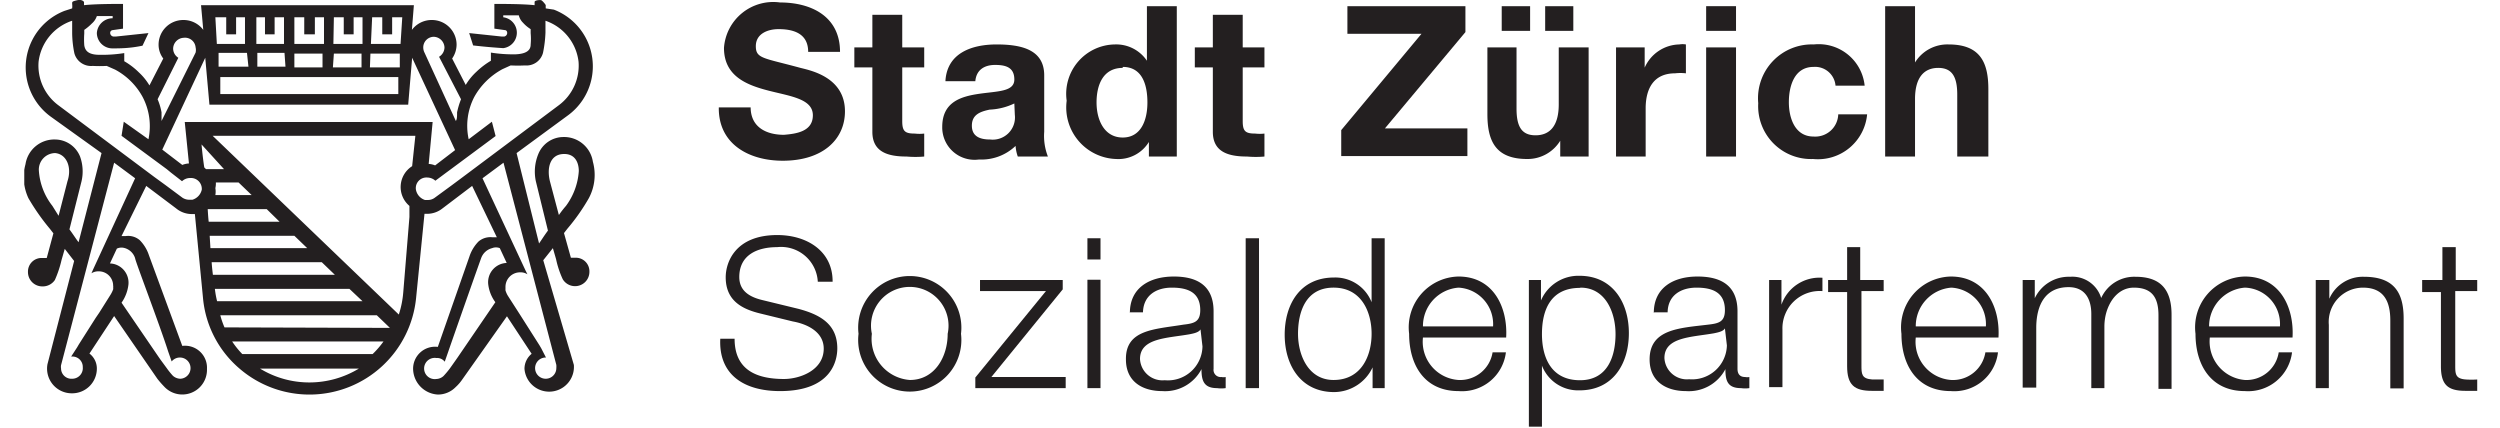 <?xml version="1.0" encoding="UTF-8"?>
<svg width="800px" height="137px" xmlns="http://www.w3.org/2000/svg" xmlns:xlink="http://www.w3.org/1999/xlink" id="Layer_1" data-name="Layer 1" viewBox="0 0 99.41 17.34">
  <defs>
    <style>.cls-1{fill:none;}.cls-2{clip-path:url(#clip-path);}.cls-3{fill:#231f20;}.cls-4{clip-path:url(#clip-path-2);}</style>
    <clipPath id="clip-path" transform="translate(0 -0.66)">
      <rect class="cls-1" width="100" height="18"></rect>
    </clipPath>
    <clipPath id="clip-path-2" transform="translate(0 -0.66)">
      <rect class="cls-1" x="0.06" y="0.66" width="99.35" height="17.28"></rect>
    </clipPath>
  </defs>
  <title>Stadt_Zuerich_Sozialdepartement_sd_sw_pos_1</title>
  <g class="cls-2">
    <path class="cls-3" d="M29.48,5c0,.81.63,1.12,1.35,1.12C31.3,6.08,32,6,32,5.33s-.91-.77-1.8-1S28.4,3.74,28.4,2.6A2,2,0,0,1,30.67.76c1.26,0,2.43.56,2.43,2H31.81c0-.73-.57-.92-1.2-.92-.43,0-.92.18-.92.69S30,3,31.5,3.41c.44.11,1.8.39,1.8,1.76,0,1.12-.88,2-2.52,2-1.35,0-2.61-.66-2.59-2.16h1.29" transform="translate(0 -0.66)"></path>
    <path class="cls-3" d="M35.62,2.58h.89v.81h-.89V5.56c0,.41.1.51.51.51a1.63,1.63,0,0,0,.38,0V7a4,4,0,0,1-.71,0c-.74,0-1.39-.17-1.39-1V3.39h-.73V2.58h.73V1.26h1.21V2.58" transform="translate(0 -0.66)"></path>
    <path class="cls-3" d="M37.37,3.93c.07-1.13,1.08-1.47,2.07-1.47s1.93.2,1.93,1.25V6a2.28,2.28,0,0,0,.15,1H40.3a1.65,1.65,0,0,1-.09-.43,2,2,0,0,1-1.48.55,1.31,1.31,0,0,1-1.49-1.32c0-1,.74-1.23,1.49-1.34s1.43-.08,1.43-.58-.36-.59-.78-.59-.76.19-.8.66H37.37m2.79.9a2.56,2.56,0,0,1-1,.25c-.38.08-.72.2-.72.65s.35.56.74.56a.9.9,0,0,0,1-1Z" transform="translate(0 -0.66)"></path>
    <path class="cls-3" d="M45.61,6.41h0a1.45,1.45,0,0,1-1.33.69,2.09,2.09,0,0,1-2-2.36,2,2,0,0,1,1.95-2.28,1.5,1.5,0,0,1,1.3.66h0V.91h1.21V7H45.61V6.41m-1.06-3c-.79,0-1.06.68-1.06,1.4s.32,1.42,1.06,1.42,1-.7,1-1.42S45.34,3.37,44.55,3.37Z" transform="translate(0 -0.66)"></path>
    <path class="cls-3" d="M49.41,2.58h.88v.81h-.88V5.56c0,.41.1.51.51.51a1.58,1.58,0,0,0,.37,0V7a3.91,3.91,0,0,1-.7,0c-.74,0-1.39-.17-1.39-1V3.39h-.73V2.58h.73V1.26h1.21V2.58" transform="translate(0 -0.66)"></path>
    <polyline class="cls-3" points="53.4 5.27 56.65 1.37 53.65 1.37 53.65 0.25 58.43 0.25 58.43 1.3 55.17 5.2 58.51 5.2 58.51 6.32 53.4 6.32 53.4 5.27"></polyline>
    <path class="cls-3" d="M63.42,7H62.27V6.36h0a1.55,1.55,0,0,1-1.34.74c-1.28,0-1.61-.73-1.61-1.82V2.58H60.5V5.06c0,.73.21,1.08.77,1.08s.94-.36.94-1.25V2.58h1.21V7M59.9.91h1.15v1H59.9Zm1.76,0H62.8v1H61.66Z" transform="translate(0 -0.66)"></path>
    <path class="cls-3" d="M64.55,2.58h1.14V3.4h0a1.57,1.57,0,0,1,1.4-.94.81.81,0,0,1,.27,0V3.63a1.9,1.9,0,0,0-.44,0c-.88,0-1.19.64-1.19,1.42V7h-1.2V2.58" transform="translate(0 -0.66)"></path>
    <path class="cls-3" d="M68.18.91h1.21v1H68.18Zm0,1.67h1.21V7H68.18Z" transform="translate(0 -0.66)"></path>
    <path class="cls-3" d="M73.42,4.13a.83.83,0,0,0-.89-.76c-.78,0-1,.78-1,1.43s.25,1.39,1,1.39a.93.93,0,0,0,1-.9h1.17A2,2,0,0,1,72.51,7.1a2.14,2.14,0,0,1-2.22-2.26,2.18,2.18,0,0,1,2.25-2.38A1.87,1.87,0,0,1,74.6,4.13H73.42" transform="translate(0 -0.66)"></path>
    <path class="cls-3" d="M75.43.91h1.21V3.19h0A1.54,1.54,0,0,1,78,2.46c1.28,0,1.61.73,1.61,1.81V7H78.35V4.49c0-.72-.21-1.08-.77-1.08s-.94.37-.94,1.26V7H75.43V.91" transform="translate(0 -0.66)"></path>
    <path class="cls-3" d="M28.83,14.38c0,1.25.87,1.63,2,1.63.64,0,1.61-.35,1.61-1.23,0-.69-.69-1-1.25-1.1l-1.35-.33c-.72-.18-1.37-.52-1.37-1.46,0-.6.38-1.71,2.09-1.71,1.2,0,2.25.65,2.24,1.89H32.2a1.49,1.49,0,0,0-1.65-1.4c-.79,0-1.53.31-1.53,1.21,0,.57.43.81.92.93l1.48.36c.86.23,1.57.61,1.57,1.6,0,.42-.17,1.73-2.32,1.73-1.43,0-2.49-.64-2.42-2.12h.58" transform="translate(0 -0.66)"></path>
    <path class="cls-3" d="M38,14.18a2.09,2.09,0,1,1-4.15,0,2.09,2.09,0,1,1,4.15,0m-3.61,0a1.67,1.67,0,0,0,1.54,1.87c1,0,1.53-.93,1.53-1.87a1.57,1.57,0,1,0-3.07,0Z" transform="translate(0 -0.66)"></path>
    <polyline class="cls-3" points="39.23 15.27 42.24 15.27 42.24 15.72 38.58 15.72 38.58 15.29 41.44 11.79 38.77 11.79 38.77 11.34 42.12 11.34 42.12 11.72 39.23 15.27"></polyline>
    <path class="cls-3" d="M43.12,10.31h.53v.86h-.53Zm0,1.68h.53v4.39h-.53Z" transform="translate(0 -0.66)"></path>
    <path class="cls-3" d="M44.84,13.33c0-1,.78-1.47,1.78-1.47.77,0,1.61.24,1.61,1.41V15.6a.29.29,0,0,0,.32.33.43.43,0,0,0,.17,0v.45a1.25,1.25,0,0,1-.35,0c-.54,0-.63-.31-.63-.77h0a1.66,1.66,0,0,1-1.59.89c-.81,0-1.47-.39-1.47-1.28C44.66,14,45.85,14,47,13.81c.44-.05.69-.11.69-.59,0-.73-.52-.91-1.15-.91s-1.15.31-1.17,1h-.54M47.7,14h0c-.07.13-.3.17-.45.2-.91.16-2,.15-2,1a.91.91,0,0,0,1,.86,1.4,1.4,0,0,0,1.53-1.37Z" transform="translate(0 -0.66)"></path>
    <rect class="cls-3" x="49.53" y="9.65" width="0.54" height="6.07"></rect>
    <path class="cls-3" d="M55.16,16.38h-.49v-.84h0a1.73,1.73,0,0,1-1.56,1c-1.34,0-2-1.08-2-2.32s.63-2.32,2-2.32a1.58,1.58,0,0,1,1.52,1h0V10.31h.53v6.07m-2.07-.33c1.14,0,1.54-1,1.54-1.87s-.4-1.87-1.54-1.87-1.44,1-1.44,1.87S52.07,16.05,53.09,16.05Z" transform="translate(0 -0.66)"></path>
  </g>
  <g class="cls-4">
    <g class="cls-2">
      <path class="cls-3" d="M56.71,14.33a1.55,1.55,0,0,0,1.44,1.72,1.33,1.33,0,0,0,1.38-1.12h.54a1.79,1.79,0,0,1-1.92,1.57c-1.39,0-2-1.07-2-2.32a2.06,2.06,0,0,1,2-2.32c1.41,0,2,1.24,1.93,2.47H56.71m2.84-.45a1.48,1.48,0,0,0-1.4-1.57,1.56,1.56,0,0,0-1.44,1.57Z" transform="translate(0 -0.66)"></path>
      <path class="cls-3" d="M61,12h.49v.83h0a1.65,1.65,0,0,1,1.56-1c1.34,0,2,1.08,2,2.32s-.64,2.32-2,2.32a1.57,1.57,0,0,1-1.52-1h0V18H61V12m2.07.32c-1.18,0-1.54.88-1.54,1.87s.4,1.87,1.54,1.87,1.44-1,1.44-1.87S64.11,12.31,63.09,12.31Z" transform="translate(0 -0.66)"></path>
    </g>
  </g>
  <g class="cls-2">
    <path class="cls-3" d="M66.06,13.33c0-1,.77-1.47,1.77-1.47.78,0,1.62.24,1.62,1.41V15.6c0,.21.1.33.31.33a.43.43,0,0,0,.17,0v.45a1.18,1.18,0,0,1-.34,0c-.55,0-.63-.31-.63-.77h0a1.67,1.67,0,0,1-1.6.89c-.8,0-1.47-.39-1.47-1.28,0-1.23,1.2-1.27,2.36-1.41.44-.05.69-.11.69-.59,0-.73-.52-.91-1.15-.91s-1.16.31-1.17,1h-.54m2.86.65h0c-.07.13-.31.17-.45.2-.91.16-2,.15-2,1a.91.91,0,0,0,1,.86,1.41,1.41,0,0,0,1.53-1.37Z" transform="translate(0 -0.66)"></path>
    <path class="cls-3" d="M70.73,12h.5v1h0a1.63,1.63,0,0,1,1.66-1.09v.54A1.51,1.51,0,0,0,71.27,14v2.34h-.54V12" transform="translate(0 -0.66)"></path>
    <path class="cls-3" d="M74.47,12h.9v.45h-.9v3c0,.35,0,.55.44.58l.46,0v.46l-.48,0c-.71,0-1-.24-1-1v-3h-.77V12h.77V10.67h.53V12" transform="translate(0 -0.66)"></path>
    <path class="cls-3" d="M76.67,14.33a1.55,1.55,0,0,0,1.44,1.72,1.33,1.33,0,0,0,1.38-1.12H80a1.78,1.78,0,0,1-1.91,1.57c-1.39,0-2-1.07-2-2.32a2.06,2.06,0,0,1,2-2.32c1.41,0,2,1.24,1.93,2.47H76.67m2.84-.45a1.48,1.48,0,0,0-1.4-1.57,1.56,1.56,0,0,0-1.44,1.57Z" transform="translate(0 -0.66)"></path>
    <path class="cls-3" d="M81,12h.49v.74h0a1.52,1.52,0,0,1,1.43-.87,1.22,1.22,0,0,1,1.26.86,1.47,1.47,0,0,1,1.39-.86c1,0,1.46.5,1.46,1.54v3H86.5V13.43c0-.73-.27-1.12-1-1.12s-1.19.77-1.19,1.58v2.49h-.53v-3c0-.59-.24-1.09-.92-1.09-.93,0-1.3.7-1.31,1.62v2.45H81V12" transform="translate(0 -0.66)"></path>
    <path class="cls-3" d="M88.58,14.33A1.56,1.56,0,0,0,90,16.05a1.32,1.32,0,0,0,1.37-1.12h.54A1.79,1.79,0,0,1,90,16.5c-1.39,0-2-1.07-2-2.32a2.06,2.06,0,0,1,2-2.32c1.41,0,2,1.24,1.93,2.47H88.58m2.84-.45A1.47,1.47,0,0,0,90,12.31a1.57,1.57,0,0,0-1.45,1.57Z" transform="translate(0 -0.66)"></path>
    <path class="cls-3" d="M92.89,12h.53v.76h0a1.48,1.48,0,0,1,1.4-.89c1.23,0,1.61.65,1.61,1.69v2.83h-.54V13.64c0-.76-.25-1.33-1.11-1.33a1.39,1.39,0,0,0-1.38,1.51v2.56h-.53V12" transform="translate(0 -0.66)"></path>
  </g>
  <g class="cls-4">
    <g class="cls-2">
      <path class="cls-3" d="M98.52,12h.89v.45h-.89v3c0,.35,0,.55.43.58a3.44,3.44,0,0,0,.46,0v.46l-.47,0c-.72,0-1-.24-1-1v-3h-.76V12H98V10.67h.54V12" transform="translate(0 -0.66)"></path>
      <path class="cls-3" d="M22.36,11.1l-.16,0-.28-1,.14-.18a8.07,8.07,0,0,0,.87-1.24,2,2,0,0,0,.16-1.47,1.18,1.18,0,0,0-1.21-1,1.1,1.1,0,0,0-1,.69A1.87,1.87,0,0,0,20.78,8L21.27,10c-.15.2-.28.41-.36.52L20,6.86l2.07-1.52a2.46,2.46,0,0,0-.56-4.29L21.18,1c0-.06,0-.11,0-.13S21.05.69,21,.67s-.27,0-.27.07V.87C20.18.81,19.1.82,19.1.82v1l.43.06s.09,0,.09.12a.15.15,0,0,1-.12.14c-.05,0-.07,0-.1,0h0L18.08,2l.16.5c.51.06.92.09,1.22.11h0a.63.63,0,0,0,0-1.25V1.28l.63,0a.62.62,0,0,0,.17.3,1.43,1.43,0,0,0,.31.26V2a2.57,2.57,0,0,1,0,.47c0,.21-.15.37-.61.39a5.64,5.64,0,0,1-1-.07l0,.33a3.19,3.19,0,0,0-.59.45,2.36,2.36,0,0,0-.43.53l-.55-1.07a1,1,0,0,0,.18-.56,1,1,0,0,0-1-1,1,1,0,0,0-.81.4l.08-1H7.22l.09,1a1,1,0,0,0-.81-.4,1,1,0,0,0-1,1,.92.92,0,0,0,.19.56L5.13,4.12a2.36,2.36,0,0,0-.43-.53,2.89,2.89,0,0,0-.59-.45l0-.33a5.75,5.75,0,0,1-1,.07c-.47,0-.59-.18-.62-.39a3.27,3.27,0,0,1,0-.47V1.87a2.13,2.13,0,0,0,.31-.26A.68.68,0,0,0,3,1.31l.64,0V1.4A.64.64,0,0,0,3,2a.63.63,0,0,0,.63.62h0c.3,0,.7,0,1.22-.11L5.09,2l-1.32.14h0s0,0-.1,0A.15.15,0,0,1,3.54,2a.11.11,0,0,1,.1-.12l.42-.06v-1S3,.81,2.48.87V.74S2.41.62,2.2.67,2,.73,2,.82A.78.78,0,0,1,2,1l-.31.1a2.46,2.46,0,0,0-.55,4.29L3.19,6.86l-.93,3.61c-.09-.11-.22-.32-.37-.52L2.38,8A1.78,1.78,0,0,0,2.32,7a1.1,1.1,0,0,0-1-.69,1.18,1.18,0,0,0-1.21,1A2,2,0,0,0,.23,8.69,8.85,8.85,0,0,0,1.1,9.93l.14.18-.27,1-.17,0a.55.55,0,0,0-.59.56.58.58,0,0,0,.59.59A.59.59,0,0,0,1.3,12a4.4,4.4,0,0,0,.27-.81l.13-.45.38.49L1,15.41a1,1,0,0,0,1,1.18,1,1,0,0,0,1-1,.76.76,0,0,0-.3-.61l1-1.52L5.45,16a3.69,3.69,0,0,0,.27.31,1,1,0,0,0,1.74-.71.89.89,0,0,0-1-.93h0L5.11,11a1.56,1.56,0,0,0-.37-.61.72.72,0,0,0-.56-.17l-.18,0L5,8.19l1.21.91a1,1,0,0,0,.63.23h.13l.33,3.41a4.26,4.26,0,0,0,1.48,2.85h0a4.34,4.34,0,0,0,7.15-2.86l.34-3.41h.12A1,1,0,0,0,17,9.1l1.2-.91,1,2.08-.18,0a.74.74,0,0,0-.56.17,1.56,1.56,0,0,0-.37.61l-1.28,3.66h0a.89.89,0,0,0-1,.93,1.06,1.06,0,0,0,1,1,1,1,0,0,0,.72-.3,1.73,1.73,0,0,0,.27-.31l1.81-2.56,1,1.52a.78.78,0,0,0-.29.61,1,1,0,1,0,2-.16L21.08,11.2l.39-.49.13.45a3.75,3.75,0,0,0,.27.81.58.58,0,0,0,.49.28.58.58,0,0,0,.59-.59.55.55,0,0,0-.59-.56M1.81,8l-.36,1.4L1.2,9A2.59,2.59,0,0,1,.65,7.55a.67.67,0,0,1,.66-.69C1.77,6.9,2,7.43,1.81,8ZM16.65,2.15a.45.45,0,0,1,.43.43.45.45,0,0,1-.22.38l.89,1.72a3.14,3.14,0,0,0-.16.53c0,.17,0,.28-.05.35L16.27,2.79a.46.46,0,0,1-.05-.21A.43.43,0,0,1,16.65,2.15Zm-2.5-.79h.41l0,.69h.4l0-.69h.41L15.3,2.44H14.1Zm-.07,1.47h1.19l0,.56H14.06Zm-2.57.95h3.7l0,.69H8l0-.69ZM11,2.83h1.14v.56H11ZM12.6,1.36H13l0,.69h.4l0-.69h.36l0,1.08H12.58Zm0,1.47h1.12l0,.56H12.56Zm-1.2-1.47v.69h.43V1.36h.37V2.44H11l0-1.08Zm-.76,2H9.5l0-.56H10.6Zm-.83-2,0,.69h.39l0-.69h.38l0,1.08H9.46l0-1.08Zm-.67,2H7.93l0-.56H9.08Zm-.9-2,0,.69h.4l0-.69H9l0,1.08H7.86L7.8,1.36ZM6.3,3a.44.44,0,0,1-.21-.38.45.45,0,0,1,.43-.43A.43.43,0,0,1,7,2.58a.46.46,0,0,1,0,.21L5.62,5.56c0-.07,0-.18,0-.35a2.43,2.43,0,0,0-.16-.53ZM4.1,10.7a.62.62,0,0,1,.45.42c0,.1,1,2.71,1.34,3.78v0l.14.4,0,0a.43.43,0,1,1,.35.7.47.47,0,0,1-.3-.12,3.05,3.05,0,0,1-.25-.31l-.25-.34-.07-.1L4,12.92a1.59,1.59,0,0,0,.28-.74.78.78,0,0,0-.75-.85l.28-.6A.44.44,0,0,1,4.1,10.7Zm-1.25.87-.07.16a.51.51,0,0,1,.29-.08.58.58,0,0,1,.59.58.34.34,0,0,1,0,.1,0,0,0,0,1,0,0,.07.07,0,0,1,0,.05h0a1.18,1.18,0,0,1-.12.24l-.44.7-.15.22-.68,1.07-.07.12-.24.37H2a.42.42,0,0,1,.43.43A.43.43,0,0,1,2,16a.42.42,0,0,1-.45-.42.4.4,0,0,1,0-.13L3.7,7.25l.85.63Zm4-2.82h-.1a.51.51,0,0,1-.28-.08l-.7-.52-.44-.32L1.45,4.93A2,2,0,0,1,.64,3.16,2,2,0,0,1,2,1.5C2,1.67,2,1.85,2,2a4.23,4.23,0,0,0,.09.82.7.7,0,0,0,.74.51,5.56,5.56,0,0,0,.57,0l.34.15A2.74,2.74,0,0,1,4.85,4.58,2.55,2.55,0,0,1,5.09,6.3l-1-.71L4,6.16,5.83,7.51,6,7.65,6.45,8a.47.47,0,0,1,.33-.13h0a.44.44,0,0,1,.47.47A.55.55,0,0,1,6.87,8.75Zm.5-1.31c-.07-.46-.11-.93-.11-.93l.91,1H7.42Zm.45.61h.94l.53.51H7.8a.87.87,0,0,0,0-.28A.85.85,0,0,0,7.82,8.05ZM7.49,9.13H9.88l.52.51H7.53C7.51,9.47,7.5,9.29,7.49,9.13Zm.08,1.08H11l.52.5H7.6Zm.08,1.07h4.46l.53.51H7.7C7.68,11.62,7.66,11.45,7.65,11.28Zm.13,1.08h5.45l.53.5H7.87A4,4,0,0,1,7.78,12.36Zm3.83,3.79a3.83,3.83,0,0,1-2-.56h4A3.86,3.86,0,0,1,11.61,16.15ZM14.17,15H8.89a3.52,3.52,0,0,1-.41-.51h6.13A3.67,3.67,0,0,1,14.17,15Zm-6-1.08A3.38,3.38,0,0,1,8,13.43h6.34l.53.51Zm7.6-6.53A1,1,0,0,0,15.66,9l0,.45-.25,3.05a3.88,3.88,0,0,1-.18.9L7.69,6.16H15.9ZM6.56,5.6l.17,1.68a.88.88,0,0,0-.27.06l-.81-.62L7.39,3,7.56,4.9h8.05L15.77,3l1.74,3.74-.81.62a.76.76,0,0,0-.26-.06L16.6,5.6ZM17.81,7.84l-.43.32-.71.52a.46.46,0,0,1-.27.08h-.11a.54.54,0,0,1-.37-.44.43.43,0,0,1,.46-.47h0a.49.49,0,0,1,.33.13l.43-.32.19-.14,1.82-1.35L19,5.59l-.94.71a2.54,2.54,0,0,1,.23-1.72,2.85,2.85,0,0,1,1.14-1.12l.33-.15a5.75,5.75,0,0,0,.58,0,.69.69,0,0,0,.73-.51,4.87,4.87,0,0,0,.1-.82V1.5a2,2,0,0,1,1.34,1.66,2,2,0,0,1-.81,1.77Zm-.2,7.3-.07.1-.24.34a3.52,3.52,0,0,1-.26.31.45.45,0,0,1-.29.12.43.43,0,1,1,0-.85.39.39,0,0,1,.34.15l0,0,.14-.4,0,0c.37-1.07,1.29-3.68,1.33-3.78a.64.64,0,0,1,.45-.42.42.42,0,0,1,.31,0l.28.6a.78.78,0,0,0-.75.85,1.51,1.51,0,0,0,.29.74Zm4,.3a.78.78,0,0,1,0,.13.43.43,0,1,1-.42-.43h0L21,14.77l-.07-.12-.68-1.07-.14-.22-.45-.7a.91.91,0,0,1-.11-.24h0a.43.43,0,0,1,0-.05,0,0,0,0,0,0,0s0-.07,0-.1a.59.59,0,0,1,.59-.58.52.52,0,0,1,.3.08l-.08-.16L18.62,7.88l.85-.63Zm.1-6.08L21.35,8c-.13-.53,0-1.06.51-1.1s.66.35.66.69A2.66,2.66,0,0,1,22,9C21.93,9.08,21.83,9.2,21.72,9.36Z" transform="translate(0 -0.66)"></path>
    </g>
  </g>
</svg>
